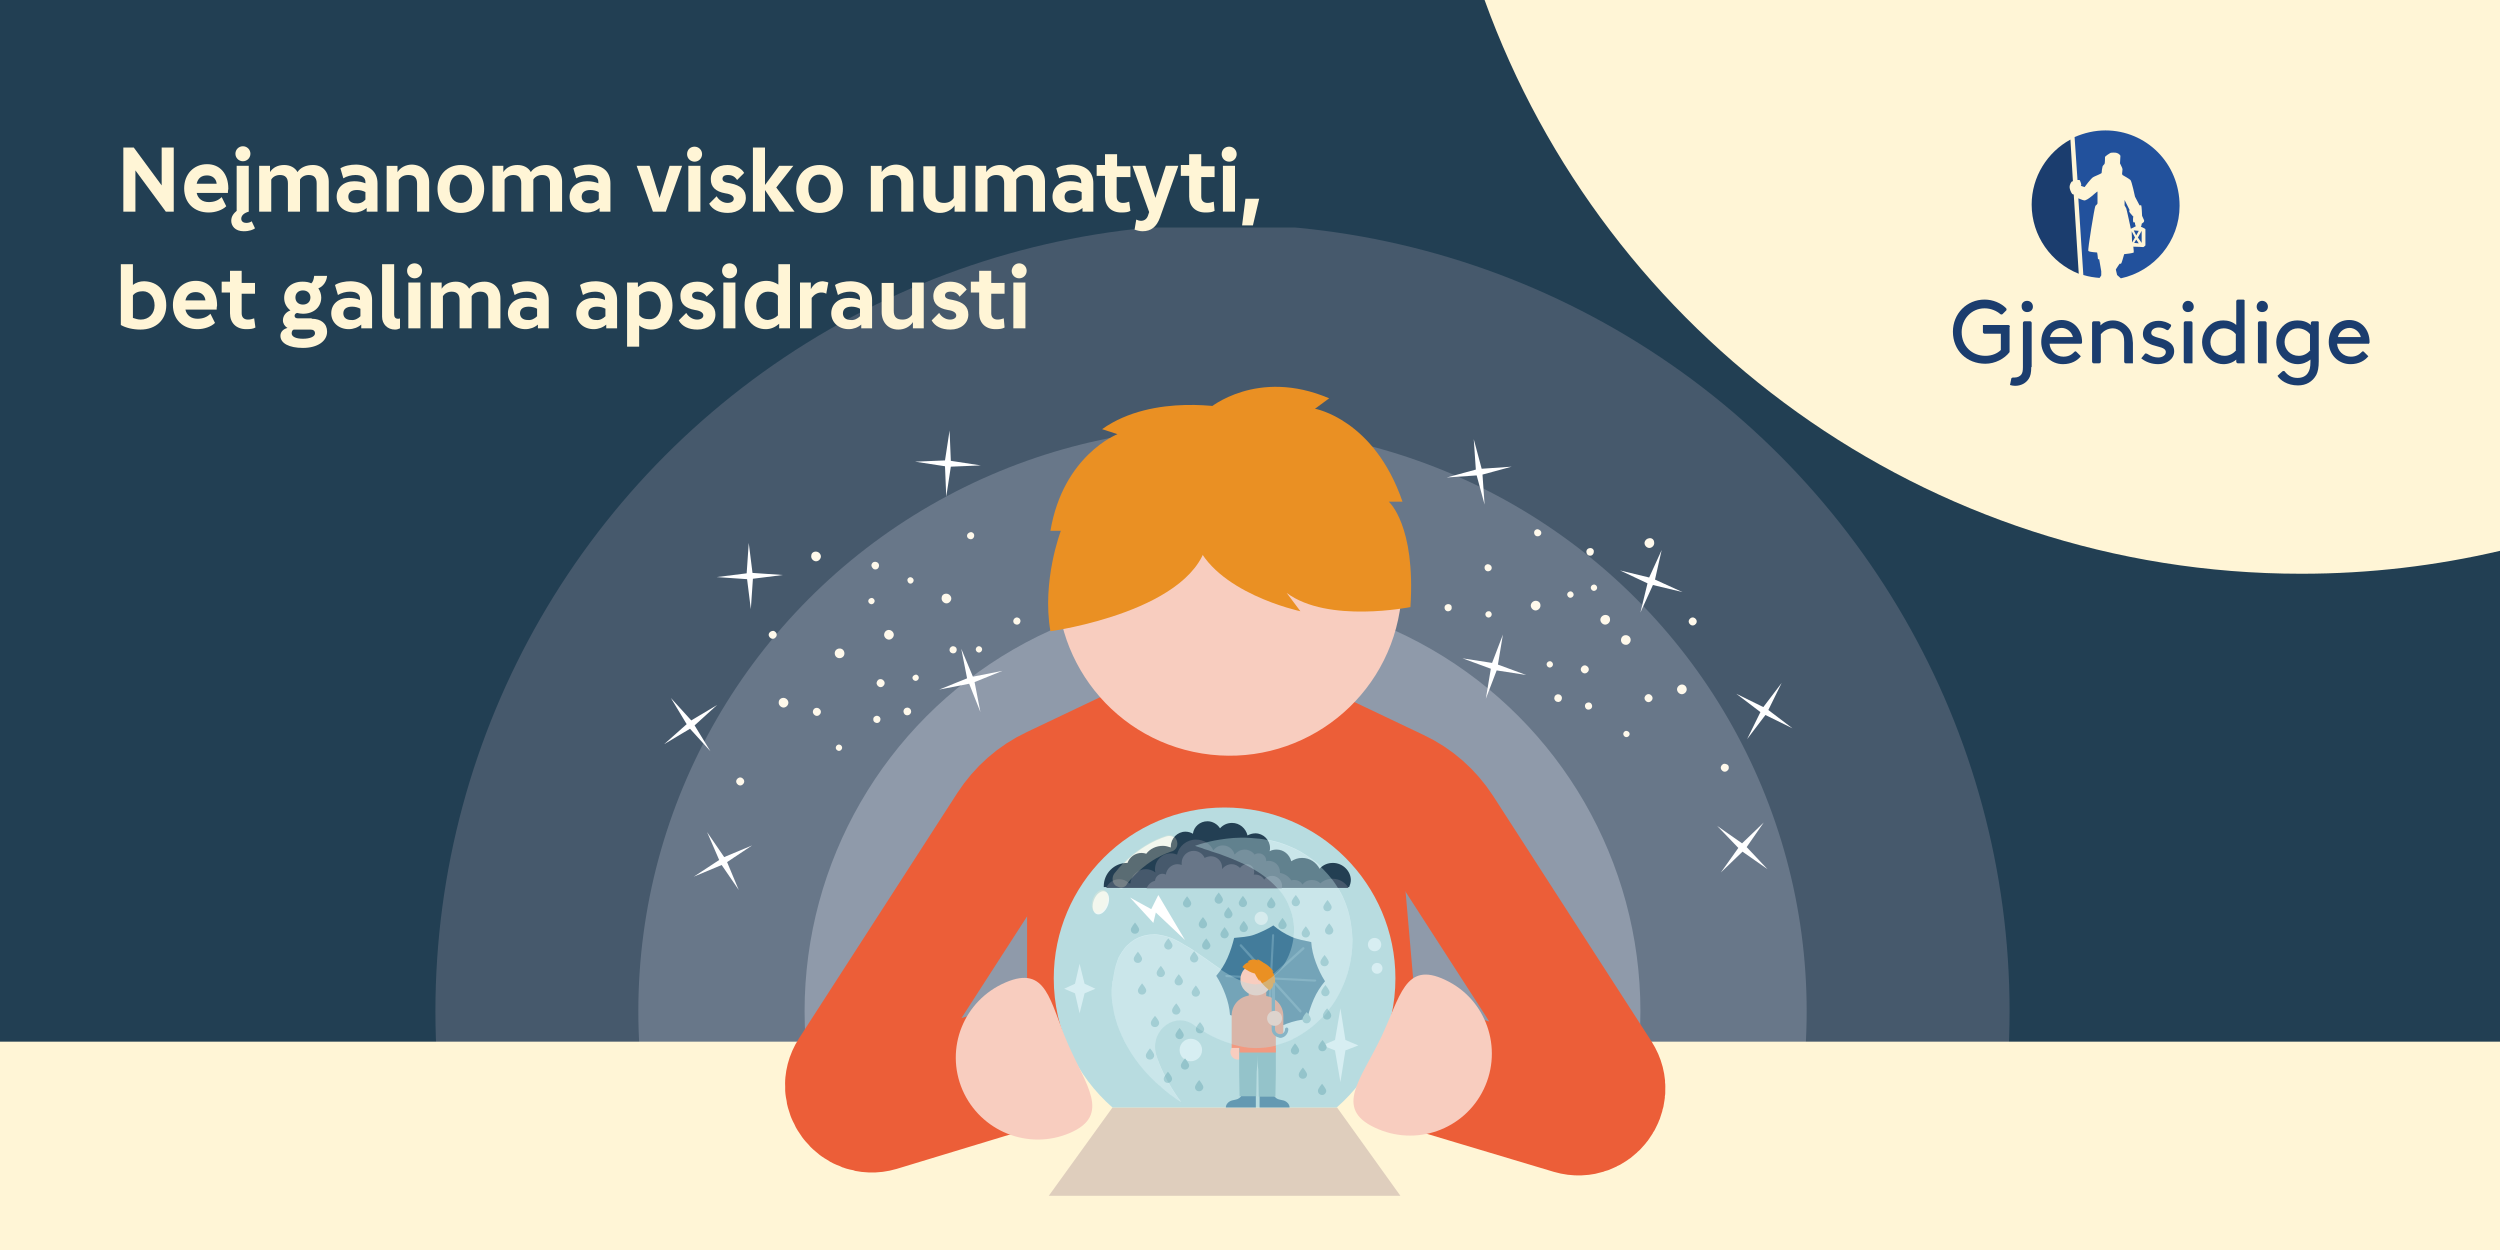 <?xml version="1.0" encoding="utf-8"?>
<!-- Generator: Adobe Illustrator 25.0.1, SVG Export Plug-In . SVG Version: 6.00 Build 0)  -->
<svg version="1.1" id="Layer_1" xmlns="http://www.w3.org/2000/svg" xmlns:xlink="http://www.w3.org/1999/xlink" x="0px" y="0px"
	 viewBox="0 0 600 300" style="enable-background:new 0 0 600 300;" xml:space="preserve">
<style type="text/css">
	.st0{fill:#223F53;}
	.st1{clip-path:url(#SVGID_2_);}
	.st2{fill:#46596C;}
	.st3{fill:#687789;}
	.st4{fill:#8F9AAA;}
	.st5{fill:#EC5E38;}
	.st6{fill:#FFF5D6;}
	.st7{fill:#DFCEBD;}
	.st8{fill:#B8DCE0;}
	.st9{fill:#D7EEF2;}
	.st10{fill:#EFF8F7;}
	.st11{fill:#233F53;}
	.st12{fill:#687688;}
	.st13{fill:#437C9B;}
	.st14{fill:#6498B1;}
	.st15{fill:#6499B2;}
	.st16{fill:#DC7F31;}
	.st17{fill:#F8CDBF;}
	.st18{fill:#94C3CA;}
	.st19{fill:#F29980;}
	.st20{fill:none;stroke:#F0CB85;stroke-width:2.485;stroke-linecap:round;stroke-linejoin:round;}
	.st21{fill:none;stroke:#94C3CA;stroke-width:2.106;stroke-linejoin:round;stroke-miterlimit:10;}
	.st22{fill:#EA9023;}
	.st23{fill:#FFFFFF;}
	.st24{fill:#94C4CB;}
	.st25{opacity:0.42;}
	.st26{opacity:0.25;fill:#FFF5D6;}
	.st27{fill:#FFF9EB;}
	.st28{fill:#1B3D6E;}
	.st29{fill:#22519C;}
	.st30{fill:none;stroke:#EC5E38;stroke-width:30.125;stroke-miterlimit:10;}
</style>
<g>
	<rect class="st0" width="600" height="300"/>
	<g>
		<defs>
			<rect id="SVGID_1_" x="97.8" y="54.6" width="390.5" height="232.4"/>
		</defs>
		<clipPath id="SVGID_2_">
			<use xlink:href="#SVGID_1_"  style="overflow:visible;"/>
		</clipPath>
		<g class="st1">
			<circle class="st2" cx="293.4" cy="242.7" r="188.9"/>
			<circle class="st3" cx="293.4" cy="242.7" r="140.2"/>
			<circle class="st4" cx="293.4" cy="242.7" r="100.3"/>
		</g>
	</g>
	<g>
		<path class="st5" d="M343.7,287h-97.2v-92.3c0-14.1,14.5-25.7,32.2-25.7h32.8c17.7,0,23.8,7.3,23.8,21.6L343.7,287z"/>
	</g>
	<rect y="250" class="st6" width="600" height="50"/>
	<g>
		<polygon class="st7" points="336.1,287 251.7,287 267,265.8 320.9,265.8 		"/>
		<path class="st8" d="M267,265.8h53.8c8.6-7.5,14.1-18.6,14.1-31c0-22.6-18.4-41-41-41c-22.6,0-41,18.4-41,41
			C252.9,247.2,258.4,258.3,267,265.8z"/>
		<g>
			<path class="st9" d="M286.8,246.2c2,1.4,4.4,2.8,7.2,3.8c1.4,0.5,3,0.9,4.6,1.2c1.7,0.3,3.4,0.3,5.2,0.1c1.8-0.2,3.5-0.7,5.1-1.3
				c0.4-0.2,0.8-0.3,1.2-0.5l0.3-0.2l0.4-0.2l0.4-0.2c0.2-0.1,0.7-0.4,1-0.6l0.3-0.2l0.2-0.1l0.1-0.1l0.5-0.3
				c1.3-0.9,2.4-1.8,3.5-2.9c1.1-1,2-2.2,2.9-3.4c3.4-4.9,4.9-10.5,4.9-15.8c-0.1-2.7-0.5-5.3-1.3-7.7c-0.8-2.4-2-4.7-3.4-6.6
				c-1.5-1.9-3.1-3.6-4.9-4.9c-1.7-1.3-3.5-2.4-5.3-3.1c-1.8-0.8-3.5-1.3-5.1-1.6c-1.6-0.4-3.2-0.5-4.6-0.6
				c-2.9-0.2-5.3,0.1-7.2,0.4c-2,0.3-3.4,0.7-4.5,1c-1,0.3-1.5,0.5-1.5,0.5s0.5,0.2,1.5,0.5c0.3,0.1,0.5,0.2,0.8,0.3
				c0.3,0.1,0.6,0.2,1,0.3c0.7,0.3,1.5,0.5,2.4,0.8c0.9,0.3,1.8,0.7,2.9,1.1c1,0.4,2.1,0.9,3.2,1.4c2.2,1.1,4.4,2.4,6.4,4.2
				c2,1.8,3.6,3.8,4.5,6.3c1,2.4,1.3,4.9,0.9,7.5c-0.4,2.6-1.4,5.2-3,7.1c-0.4,0.5-0.8,0.9-1.3,1.3c-0.5,0.4-0.9,0.8-1.4,1.1
				l-0.2,0.1l-0.1,0.1h0l-0.1,0.1c-0.1,0-0.1,0.1-0.1,0.1c0,0-0.2,0.1-0.3,0.2l-0.4,0.2l0,0h-0.1c-0.1,0.1-0.2,0.1-0.3,0.2
				c-0.4,0.2-0.7,0.3-1.1,0.3s-0.7,0.1-1.2,0c-0.5-0.1-1-0.2-1.6-0.3c-1.2-0.4-2.6-1-4.1-1.9c-1.5-0.8-3-1.9-4.7-3.1
				c-0.8-0.6-1.7-1.2-2.6-1.8c-0.9-0.6-1.8-1.3-2.9-1.9c-0.5-0.3-1.1-0.6-1.7-1c-0.6-0.3-1.3-0.7-2.1-1c-0.8-0.3-1.8-0.6-3.1-0.8
				c-0.6-0.1-1.3-0.1-2.1,0c-0.8,0.1-1.7,0.3-2.4,0.6c-0.8,0.3-1.6,0.8-2.2,1.3c-0.6,0.5-1.2,1-1.5,1.5c-0.4,0.5-0.7,1-1,1.5
				c-0.3,0.5-0.5,0.9-0.6,1.3c-0.6,1.6-0.8,2.9-1,4.1l-0.1,0.5c0,0.2,0,0.3-0.1,0.4c-0.1,0.3-0.1,0.6-0.1,0.9
				c-0.1,0.6-0.1,1.2-0.1,1.8c0,1.2,0.1,2.2,0.3,3.3c0.3,2.1,0.9,4.1,1.6,5.8c1.4,3.5,3.2,6.2,4.9,8.4c0.9,1.1,1.8,2.1,2.6,2.9
				c0.8,0.8,1.6,1.6,2.4,2.2c0.7,0.7,1.4,1.2,2,1.7c0.6,0.5,1.2,0.8,1.6,1.2c0.9,0.6,1.3,0.8,1.3,0.8s-4.2-5.4-6.1-11.6
				C276,246.9,282.4,242.6,286.8,246.2L286.8,246.2z"/>
			<circle class="st9" cx="329.9" cy="226.7" r="1.6"/>
			<circle class="st9" cx="330.5" cy="232.4" r="1.3"/>
			<circle class="st9" cx="285.8" cy="252" r="2.7"/>
			<polygon class="st9" points="258,236.1 259.1,231.3 260.3,236.1 262.9,237.3 260.3,238.4 259.1,243.2 258,238.4 255.4,237.3 			
				"/>
			<polygon class="st9" points="320.4,249.6 321.7,242 322.9,249.6 326,250.9 322.9,252.1 321.7,259.7 320.4,252.1 317.4,250.9 			
				"/>
		</g>
		<path class="st10" d="M269.1,213.2c-0.4,0-0.9-0.2-1.3-0.4c-0.9-0.7-1-2-0.4-2.9c5.7-7.4,12.4-9.1,12.7-9.2
			c1.1-0.3,2.2,0.4,2.4,1.5c0.3,1.1-0.4,2.2-1.5,2.4c-0.1,0.1-5.6,1.5-10.5,7.7C270.3,212.9,269.7,213.2,269.1,213.2z"/>
		
			<ellipse transform="matrix(0.351 -0.936 0.936 0.351 -31.296 388.029)" class="st10" cx="264.3" cy="216.6" rx="2.9" ry="1.8"/>
	</g>
	<g>
		<g>
			<path class="st11" d="M319.9,207.1c-1.3,0-2.4,0.5-3.2,1.4c-0.8-1.5-2.3-2.6-4.2-2.6c-1,0-1.8,0.3-2.6,0.8
				c-0.4-1.6-1.8-2.8-3.5-2.8c-0.6,0-1.2,0.1-1.7,0.4c0.1-0.3,0.1-0.5,0.1-0.8c0-1.9-1.6-3.5-3.5-3.5c-0.7,0-1.3,0.2-1.9,0.5
				c-0.4-1.7-1.9-3-3.7-3c-1.2,0-2.2,0.5-2.9,1.3c-0.6-1-1.8-1.7-3-1.7c-1.8,0-3.3,1.3-3.5,3c-0.5-0.3-1.1-0.5-1.8-0.5
				c-1.9,0-3.5,1.6-3.5,3.5c0,0.1,0,0.2,0,0.3c-0.6-0.2-1.2-0.4-1.9-0.4c-1.6,0-3.1,0.7-4,1.9c-0.3-0.1-0.7-0.2-1.1-0.2
				c-1.6,0-2.9,1-3.4,2.4c0,0,0,0-0.1,0c-3.1,0-5.6,2.5-5.6,5.6c0,0.1,0,0.1,0,0.2h58.9c0.2-0.5,0.4-1.1,0.4-1.7
				C324.2,209.1,322.3,207.1,319.9,207.1z"/>
			<path class="st2" d="M323.7,213.2c-0.8-1.4-2.2-2.3-3.9-2.3c-1.1,0-2.2,0.4-2.9,1.1c-0.5-0.5-1.2-0.8-2-0.8c-1,0-1.8,0.4-2.3,1.1
				c-0.4-0.7-1.1-1.1-2-1.1c-0.2,0-0.5,0-0.7,0.1c-0.6-1-1.6-1.6-2.7-1.8c0,0,0-0.1,0-0.2c0-1.5-1.2-2.7-2.7-2.7
				c-0.2,0-0.4,0-0.6,0.1c0,0,0,0,0-0.1c0-1-0.8-1.8-1.8-1.8c-0.4,0-0.7,0.1-1,0.3c-0.5-0.7-1.4-1.2-2.4-1.2c-1,0-1.8,0.5-2.4,1.2
				c-0.3-1.2-1.4-2.2-2.8-2.2c-1,0-1.8,0.5-2.3,1.2c-0.7-1.6-2.3-2.6-4.2-2.6c-2.2,0-4.1,1.6-4.5,3.6c-0.5-0.2-1-0.3-1.5-0.3
				c-2.1,0-3.8,1.7-3.8,3.8c0,0.3,0,0.5,0.1,0.8c-0.6-0.5-1.5-0.8-2.3-0.8c-1.9,0-3.6,1.5-3.7,3.4H271c-0.6-0.6-1.5-1-2.4-1
				c-1.4,0-2.6,0.9-3.1,2.1h44.9l0,0H323.7L323.7,213.2z"/>
			<path class="st12" d="M307.6,213.2c0.1-0.2,0.1-0.4,0.1-0.6c0-1.3-1.1-2.4-2.4-2.4c-0.8,0-1.5,0.4-1.9,0.9
				c-0.4-0.7-1.2-1.2-2.1-1.2c-0.1,0-0.2,0-0.4,0c0.1-0.2,0.1-0.5,0.1-0.7c0-1-0.8-1.8-1.8-1.8c-0.7,0-1.2,0.4-1.6,0.9
				c-0.5-0.5-1.2-0.9-2-0.9c-0.9,0-1.8,0.5-2.3,1.2c0-0.1,0-0.3,0-0.4c0-1.5-1.2-2.7-2.7-2.7c-0.5,0-1.1,0.2-1.5,0.4
				c-0.4-1-1.5-1.7-2.6-1.7c-1.6,0-2.9,1.3-2.9,2.9c0,0.2,0,0.4,0,0.5c-0.3-0.1-0.6-0.2-1-0.2c-1.4,0-2.6,1.1-2.8,2.5
				c-0.2-0.1-0.5-0.2-0.8-0.2c-0.9,0-1.7,0.7-1.8,1.7c-0.9,0.2-1.7,0.9-2,1.8L307.6,213.2L307.6,213.2z"/>
		</g>
		<g>
			<g>
				<g>
					<path class="st13" d="M309.9,224.8c-1.6-0.7-3-1.6-4.3-2.7c-1.4,0.9-2.9,1.6-4.5,2.2c-1.6,0.6-3.3,0.6-4.9,0.8
						c-0.4,1.6-0.9,3.2-1.6,4.8c-0.7,1.6-1.6,3-2.7,4.3c0.9,1.4,1.6,2.9,2.2,4.5c0.6,1.6,1,3.3,1.1,4.9c1.6,0.4,3.2,0.9,4.8,1.6
						c1.6,0.7,3,1.6,4.3,2.7c1.4-0.9,2.9-1.6,4.5-2.2c1.6-0.6,3.3-1,4.9-1.1c0.4-1.6,0.9-3.2,1.6-4.8s1.6-3,2.7-4.3
						c-0.9-1.4-1.6-2.9-2.2-4.5c-0.6-1.6-1-3.3-1.1-4.9C313,225.7,311.4,225.5,309.9,224.8z"/>
					<g>
						<path class="st14" d="M312.1,243c-0.1,0-0.1,0-0.2-0.1l-14.3-15.8c-0.1-0.1-0.1-0.3,0-0.4c0.1-0.1,0.3-0.1,0.4,0l14.3,15.8
							c0.1,0.1,0.1,0.3,0,0.4C312.2,243,312.2,243,312.1,243z"/>
						<path class="st14" d="M304.4,245.7L304.4,245.7c-0.1,0-0.3-0.1-0.2-0.3l1.1-21c0-0.1,0.1-0.2,0.3-0.2c0.1,0,0.2,0.1,0.2,0.3
							l-1.1,21C304.7,245.6,304.5,245.7,304.4,245.7z"/>
						<path class="st14" d="M297,242.2c-0.1,0-0.1,0-0.2-0.1c-0.1-0.1-0.1-0.3,0-0.4l15.8-14.3c0.1-0.1,0.3-0.1,0.4,0
							c0.1,0.1,0.1,0.3,0,0.4l-15.8,14.3C297.2,242.2,297.1,242.2,297,242.2z"/>
						<path class="st14" d="M315.6,235.6L315.6,235.6l-21.3-1.1c-0.1,0-0.2-0.1-0.2-0.3s0.1-0.2,0.3-0.2l21.3,1.1
							c0.1,0,0.2,0.1,0.2,0.3C315.8,235.5,315.7,235.6,315.6,235.6z"/>
					</g>
				</g>
				<path class="st15" d="M296.6,263.9l-0.9,0.2c-0.8,0.2-1.5,0.9-1.5,1.7l0,0l7.2,0l0-3l-3.3-0.1l-0.1,0.2
					C297.7,263.4,297.2,263.8,296.6,263.9z"/>
				<g>
					<path class="st16" d="M305.3,238L305.3,238C305.3,238,305.3,238,305.3,238z"/>
					<path class="st16" d="M298.2,238C298.2,238,298.2,238,298.2,238C298.2,238,298.2,238,298.2,238z"/>
				</g>
				<circle class="st17" cx="297.1" cy="252.5" r="1.8"/>
				<g>
					<path class="st18" d="M302,251.6l-0.2,2.9l-0.1,1.4c0,0.5-0.1,1-0.1,1.4l-0.1,5.8h-4l-0.1-5.8c0-0.5,0-1,0-1.5l0-1.5l0-2.9
						L302,251.6z"/>
				</g>
				<path class="st15" d="M307.1,263.9l0.9,0.2c0.8,0.2,1.5,0.9,1.5,1.7l0,0l-7.2,0l0-3l3.3-0.1l0.1,0.2
					C306,263.4,306.5,263.8,307.1,263.9z"/>
				<g>
					<path class="st18" d="M306.2,251.5l0,2.9l0,1.5c0,0.5,0,1,0,1.5l-0.1,5.8h-4l-0.1-5.8c0-0.5,0-1-0.1-1.4l-0.1-1.4l-0.2-2.9
						L306.2,251.5z"/>
				</g>
				<path class="st19" d="M297.5,252.6h8.7V243c0-1.6-1.3-3-2.9-3h-2.9c-1.6,0-2.9,1.3-2.9,3L297.5,252.6L297.5,252.6z"/>
				<path class="st20" d="M307.6,245.3"/>
				<path class="st21" d="M297.3,251.6"/>
				<path class="st19" d="M306.8,248.8c-0.6,0-1.1-0.5-1.1-1.1v-4c0-1.4-1.1-2.5-2.5-2.5h-2.2c-0.6,0-1.1-0.5-1.1-1.1
					c0-0.6,0.5-1.1,1.1-1.1h2.2c2.6,0,4.8,2.1,4.8,4.8v4C307.9,248.3,307.4,248.8,306.8,248.8z"/>
				<path class="st19" d="M297.8,251.5h-2.2v-7.8c0-2.6,2.1-4.8,4.8-4.8h2.2v2.2h-2.2c-1.4,0-2.5,1.1-2.5,2.5L297.8,251.5
					L297.8,251.5z"/>
				<polygon class="st19" points="303.9,239.3 301.8,241.6 299.7,239.3 299.7,237.2 303.9,237.2 				"/>
				<path class="st14" d="M306.6,248.9c-0.8-0.3-1.4-1-1.4-1.9l0-11.6c0-0.2,0.2-0.4,0.4-0.4c0.2,0,0.4,0.2,0.4,0.4l0,11.6
					c0,0.7,0.6,1.2,1.2,1.2c0.7,0,1.2-0.5,1.2-1.2c0-0.2,0.2-0.4,0.4-0.4s0.4,0.2,0.4,0.4c0,1.1-0.9,2.1-2,2.1
					C307,249,306.8,249,306.6,248.9z"/>
				<g>
					<g>
						<circle class="st17" cx="301.5" cy="235.1" r="3.8"/>
						<g>
							<path class="st17" d="M304,237L304,237L304,237L304,237L304,237L304,237L304,237L304,237L304,237L304,237L304,237L304,237
								L304,237L304,237L304,237L304,237L304,237L304,237L304,237L304,237z M304,237L304,237L304,237L304,237L304,237L304,237
								L304,237L304,237L304,237L304,237L304,237z M304,237L304,237L304,237L304,237L304,237L304,237L304,237z M304,237L304,237
								L304,237L304,237L304,237z M304,237L304,237L304,237L304,237L304,237z"/>
						</g>
					</g>
				</g>
				<circle class="st17" cx="305.9" cy="244.4" r="1.8"/>
			</g>
			<path class="st22" d="M304.2,232.1c0,0-1.1-1.5-2.5-1.9l0.2,0.3c0,0-1.2-0.6-2.4,0.2l0.2,0.2c0,0-1,0.3-1.5,1.2
				c0,0,2.8,2.2,3.9,1.4C303.2,232.7,304.2,232.1,304.2,232.1z"/>
			<path class="st22" d="M303,231c0,0,1.5,0.4,2.7,2.3l-0.4-0.2c0,0,1.1,1.4,0.6,3l-0.3-0.3c0,0,0.3,0.9-0.9,1.9c0,0-2-1.5-2.4-2.7
				l0,0.5c0,0-1.6-2-1.3-3.1C301.3,231.4,303,231,303,231z"/>
		</g>
		<polygon class="st23" points="271.2,215.4 276.8,221.5 277.4,219 284.4,225.6 278,214.8 276.3,218.2 		"/>
		<path class="st24" d="M285.9,216.8c0,0.5-0.4,1-1,1c-0.5,0-1-0.4-1-1c0-0.5,1-1.7,1-1.7S285.9,216.3,285.9,216.8z"/>
		<path class="st24" d="M289.7,221.8c0,0.5-0.4,1-1,1s-1-0.4-1-1s1-1.7,1-1.7S289.7,221.2,289.7,221.8z"/>
		<path class="st24" d="M293.5,215.9c0,0.5-0.4,1-1,1c-0.5,0-1-0.4-1-1s1-1.7,1-1.7S293.5,215.4,293.5,215.9z"/>
		<path class="st24" d="M295.8,219.4c0,0.5-0.4,1-1,1s-1-0.4-1-1s1-1.7,1-1.7S295.8,218.8,295.8,219.4z"/>
		<path class="st24" d="M299.3,216.7c0,0.5-0.4,1-1,1c-0.5,0-1-0.4-1-1c0-0.5,1-1.7,1-1.7S299.3,216.2,299.3,216.7z"/>
		<path class="st24" d="M299.5,222.7c0,0.5-0.4,1-1,1s-1-0.4-1-1s1-1.7,1-1.7S299.5,222.1,299.5,222.7z"/>
		<path class="st24" d="M294.9,224.2c0,0.5-0.4,1-1,1s-1-0.4-1-1c0-0.5,1-1.7,1-1.7S294.9,223.7,294.9,224.2z"/>
		<path class="st24" d="M306.1,217c0,0.5-0.4,1-1,1s-1-0.4-1-1c0-0.5,1-1.7,1-1.7S306.1,216.4,306.1,217z"/>
		<path class="st24" d="M308.8,222c0,0.5-0.4,1-1,1s-1-0.4-1-1c0-0.5,1-1.7,1-1.7S308.8,221.5,308.8,222z"/>
		<path class="st24" d="M312,216.5c0,0.5-0.4,1-1,1s-1-0.4-1-1s1-1.7,1-1.7S312,216,312,216.5z"/>
		<path class="st24" d="M319.6,217.7c0,0.5-0.4,1-1,1s-1-0.4-1-1c0-0.5,1-1.7,1-1.7S319.6,217.2,319.6,217.7z"/>
		<path class="st24" d="M320,223.3c0,0.5-0.4,1-1,1s-1-0.4-1-1s1-1.7,1-1.7S320,222.7,320,223.3z"/>
		<path class="st24" d="M314.4,224c0,0.5-0.4,1-1,1s-1-0.4-1-1s1-1.7,1-1.7S314.4,223.5,314.4,224z"/>
		<path class="st24" d="M318.9,230.9c0,0.5-0.4,1-1,1s-1-0.4-1-1s1-1.7,1-1.7S318.9,230.4,318.9,230.9z"/>
		<path class="st24" d="M318.3,261.8c0,0.5-0.4,1-1,1c-0.5,0-1-0.4-1-1s1-1.7,1-1.7S318.3,261.3,318.3,261.8z"/>
		<path class="st24" d="M313.7,257.9c0,0.5-0.4,1-1,1s-1-0.4-1-1s1-1.7,1-1.7S313.7,257.4,313.7,257.9z"/>
		<path class="st24" d="M311.8,252.1c0,0.5-0.4,1-1,1s-1-0.4-1-1c0-0.5,1-1.7,1-1.7S311.8,251.5,311.8,252.1z"/>
		<path class="st24" d="M319.1,238.1c0,0.5-0.4,1-1,1s-1-0.4-1-1c0-0.5,1-1.7,1-1.7S319.1,237.6,319.1,238.1z"/>
		<path class="st24" d="M319.5,243.7c0,0.5-0.4,1-1,1s-1-0.4-1-1s1-1.7,1-1.7S319.5,243.1,319.5,243.7z"/>
		<path class="st24" d="M314.6,244.6c0,0.5-0.4,1-1,1s-1-0.4-1-1s1-1.7,1-1.7S314.6,244,314.6,244.6z"/>
		<path class="st24" d="M318.4,251.3c0,0.5-0.4,1-1,1s-1-0.4-1-1s1-1.7,1-1.7S318.4,250.8,318.4,251.3z"/>
		<path class="st24" d="M273.4,223.1c0,0.5-0.4,1-1,1s-1-0.4-1-1c0-0.5,1-1.7,1-1.7S273.4,222.6,273.4,223.1z"/>
		<path class="st24" d="M290.5,226.9c0,0.5-0.4,1-1,1s-1-0.4-1-1s1-1.7,1-1.7S290.5,226.4,290.5,226.9z"/>
		<path class="st24" d="M274.1,230.1c0,0.5-0.4,1-1,1s-1-0.4-1-1c0-0.5,1-1.7,1-1.7S274.1,229.6,274.1,230.1z"/>
		<path class="st24" d="M279.6,233.5c0,0.5-0.4,1-1,1s-1-0.4-1-1s1-1.7,1-1.7S279.6,233,279.6,233.5z"/>
		<path class="st24" d="M281.4,226.9c0,0.5-0.4,1-1,1c-0.5,0-1-0.4-1-1s1-1.7,1-1.7S281.4,226.4,281.4,226.9z"/>
		<path class="st24" d="M283.9,235.5c0,0.5-0.4,1-1,1s-1-0.4-1-1c0-0.5,1-1.7,1-1.7S283.9,234.9,283.9,235.5z"/>
		<path class="st24" d="M287.6,230c0,0.5-0.4,1-1,1c-0.5,0-1-0.4-1-1s1-1.7,1-1.7S287.6,229.5,287.6,230z"/>
		<path class="st24" d="M288,238.2c0,0.5-0.4,1-1,1s-1-0.4-1-1c0-0.5,1-1.7,1-1.7S288,237.7,288,238.2z"/>
		<path class="st24" d="M283.3,242.5c0,0.5-0.4,1-1,1s-1-0.4-1-1s1-1.7,1-1.7S283.3,242,283.3,242.5z"/>
		<path class="st24" d="M275.1,237.7c0,0.5-0.4,1-1,1s-1-0.4-1-1c0-0.5,1-1.7,1-1.7S275.1,237.2,275.1,237.7z"/>
		<path class="st24" d="M278.2,245.5c0,0.5-0.4,1-1,1s-1-0.4-1-1s1-1.7,1-1.7S278.2,244.9,278.2,245.5z"/>
		<path class="st24" d="M289,247c0,0.5-0.4,1-1,1s-1-0.4-1-1s1-1.7,1-1.7S289,246.4,289,247z"/>
		<path class="st24" d="M288.8,260.9c0,0.5-0.4,1-1,1s-1-0.4-1-1c0-0.5,1-1.7,1-1.7S288.8,260.4,288.8,260.9z"/>
		<path class="st24" d="M284.1,248.4c0,0.5-0.4,1-1,1c-0.5,0-1-0.4-1-1c0-0.5,1-1.7,1-1.7S284.1,247.9,284.1,248.4z"/>
		<path class="st24" d="M285.4,255.7c0,0.5-0.4,1-1,1s-1-0.4-1-1c0-0.5,1-1.7,1-1.7S285.4,255.2,285.4,255.7z"/>
		<path class="st24" d="M277,253.3c0,0.5-0.4,1-1,1s-1-0.4-1-1c0-0.5,1-1.7,1-1.7S277,252.7,277,253.3z"/>
		<path class="st24" d="M281.3,258.9c0,0.5-0.4,1-1,1s-1-0.4-1-1c0-0.5,1-1.7,1-1.7S281.3,258.3,281.3,258.9z"/>
	</g>
	<g class="st25">
		<path class="st8" d="M286.8,246.3c2,1.4,4.4,2.8,7.2,3.8c1.4,0.5,3,0.9,4.6,1.2c1.7,0.3,3.4,0.3,5.2,0.1c1.8-0.2,3.5-0.7,5.1-1.3
			c0.4-0.2,0.8-0.3,1.2-0.5l0.3-0.2l0.4-0.2l0.4-0.2c0.2-0.1,0.7-0.4,1-0.6l0.3-0.2l0.2-0.1l0.1-0.1l0.5-0.3
			c1.3-0.9,2.4-1.8,3.5-2.9c1.1-1,2-2.2,2.9-3.4c3.4-4.9,4.9-10.5,4.9-15.8c-0.1-2.7-0.5-5.3-1.3-7.7c-0.8-2.4-2-4.7-3.4-6.6
			c-1.5-1.9-3.1-3.6-4.9-4.9c-1.7-1.3-3.5-2.4-5.3-3.1c-1.8-0.8-3.5-1.3-5.1-1.6c-1.6-0.4-3.2-0.5-4.6-0.6c-2.9-0.2-5.3,0.1-7.2,0.4
			c-2,0.3-3.4,0.7-4.5,1c-1,0.3-1.5,0.5-1.5,0.5s0.5,0.2,1.5,0.5c0.3,0.1,0.5,0.2,0.8,0.3c0.3,0.1,0.6,0.2,1,0.3
			c0.7,0.3,1.5,0.5,2.4,0.8c0.9,0.3,1.8,0.7,2.9,1.1c1,0.4,2.1,0.9,3.2,1.4c2.2,1.1,4.4,2.4,6.4,4.2c2,1.8,3.6,3.8,4.5,6.3
			c1,2.4,1.3,4.9,0.9,7.5c-0.4,2.6-1.4,5.2-3,7.1c-0.4,0.5-0.8,0.9-1.3,1.3c-0.5,0.4-0.9,0.8-1.4,1.1l-0.2,0.1l-0.1,0.1h0l-0.1,0.1
			c-0.1,0-0.1,0.1-0.1,0.1c0,0-0.2,0.1-0.3,0.2l-0.4,0.2l0,0h-0.1c-0.1,0.1-0.2,0.1-0.3,0.2c-0.4,0.2-0.7,0.3-1.1,0.3
			s-0.7,0.1-1.2,0c-0.5-0.1-1-0.2-1.6-0.3c-1.2-0.4-2.6-1-4.1-1.9c-1.5-0.8-3-1.9-4.7-3.1c-0.8-0.6-1.7-1.2-2.6-1.8
			s-1.8-1.3-2.9-1.9c-0.5-0.3-1.1-0.6-1.7-1c-0.6-0.3-1.3-0.7-2.1-1c-0.8-0.3-1.8-0.6-3.1-0.8c-0.6-0.1-1.3-0.1-2.1,0
			c-0.8,0.1-1.7,0.3-2.4,0.6c-0.8,0.3-1.6,0.8-2.2,1.3c-0.6,0.5-1.2,1-1.5,1.5c-0.4,0.5-0.7,1-1,1.5c-0.3,0.5-0.5,0.9-0.6,1.3
			c-0.6,1.6-0.8,2.9-1,4.1l-0.1,0.5c0,0.2,0,0.3-0.1,0.4c-0.1,0.3-0.1,0.6-0.1,0.9c-0.1,0.6-0.1,1.2-0.1,1.8c0,1.2,0.1,2.2,0.3,3.3
			c0.3,2.1,0.9,4.1,1.6,5.8c1.4,3.5,3.2,6.2,4.9,8.4c0.9,1.1,1.8,2.1,2.6,2.9c0.8,0.8,1.6,1.6,2.4,2.2c0.7,0.7,1.4,1.2,2,1.7
			c0.6,0.5,1.2,0.8,1.6,1.2c0.9,0.6,1.3,0.8,1.3,0.8s-4.2-5.4-6.1-11.6C276,247,282.4,242.7,286.8,246.3L286.8,246.3z"/>
		<circle class="st23" cx="302.7" cy="220.4" r="1.6"/>
	</g>
	<path class="st26" d="M269.1,213c-0.4,0-0.9-0.2-1.3-0.4c-0.9-0.7-1-2-0.4-2.9c5.7-7.4,12.4-9.1,12.7-9.2c1.1-0.3,2.2,0.4,2.4,1.5
		c0.3,1.1-0.4,2.2-1.5,2.4c-0.1,0.1-5.6,1.5-10.5,7.7C270.3,212.7,269.7,213,269.1,213z"/>
	
		<ellipse transform="matrix(0.351 -0.936 0.936 0.351 -31.08 387.65)" class="st26" cx="264.1" cy="216.2" rx="2.9" ry="1.8"/>
	<path class="st27" d="M177.8,186.6c0.5,0.1,0.9,0.6,0.8,1.1c-0.1,0.5-0.6,0.9-1.1,0.8c-0.5-0.1-0.9-0.6-0.8-1.1
		C176.8,186.9,177.3,186.5,177.8,186.6"/>
	<path class="st27" d="M188.2,167.5c0.6,0.1,1.1,0.7,1,1.3c-0.1,0.6-0.7,1.1-1.3,1c-0.6-0.1-1.1-0.7-1-1.3
		C186.9,167.9,187.5,167.4,188.2,167.5"/>
	<path class="st27" d="M201.5,178.7c0.4,0.1,0.7,0.5,0.6,0.9c-0.1,0.4-0.5,0.7-0.9,0.6c-0.4-0.1-0.7-0.5-0.6-0.9
		C200.7,178.9,201.1,178.6,201.5,178.7"/>
	<path class="st27" d="M210.6,171.8c0.5,0.1,0.8,0.5,0.7,1c-0.1,0.5-0.5,0.8-1,0.7c-0.5-0.1-0.8-0.5-0.7-1
		C209.6,172.1,210.1,171.7,210.6,171.8"/>
	<path class="st27" d="M185.6,151.4c0.5,0.1,0.9,0.6,0.8,1.1c-0.1,0.5-0.6,0.9-1.1,0.8c-0.5-0.1-0.9-0.6-0.8-1.1
		C184.6,151.7,185.1,151.4,185.6,151.4"/>
	<path class="st27" d="M196,132.4c0.6,0.1,1.1,0.7,1,1.3c-0.1,0.6-0.7,1.1-1.3,1c-0.6-0.1-1.1-0.7-1-1.3
		C194.7,132.7,195.3,132.3,196,132.4"/>
	<path class="st27" d="M209.3,143.5c0.4,0.1,0.7,0.5,0.6,0.9c-0.1,0.4-0.5,0.7-0.9,0.6c-0.4-0.1-0.7-0.5-0.6-0.9
		C208.5,143.7,208.9,143.5,209.3,143.5"/>
	<path class="st27" d="M233.1,127.7c0.5,0.1,0.8,0.5,0.7,1c-0.1,0.5-0.5,0.8-1,0.7c-0.5-0.1-0.8-0.5-0.7-1
		C232.2,128,232.7,127.7,233.1,127.7"/>
	<path class="st27" d="M211.5,163c0.5,0.1,0.9,0.6,0.8,1.1c-0.1,0.5-0.6,0.9-1.1,0.8c-0.5-0.1-0.9-0.6-0.8-1.1
		C210.5,163.3,210.9,162.9,211.5,163"/>
	<path class="st27" d="M227.3,142.5c0.6,0.1,1.1,0.7,1,1.3c-0.1,0.6-0.7,1.1-1.3,1c-0.6-0.1-1.1-0.7-1-1.3
		C226,142.8,226.6,142.4,227.3,142.5"/>
	<path class="st27" d="M235.1,155.1c0.4,0.1,0.7,0.5,0.6,0.9c-0.1,0.4-0.5,0.7-0.9,0.6c-0.4-0.1-0.7-0.5-0.6-0.9
		C234.3,155.3,234.7,155,235.1,155.1"/>
	<path class="st27" d="M244.2,148.2c0.5,0.1,0.8,0.5,0.7,1c-0.1,0.5-0.5,0.8-1,0.7c-0.5-0.1-0.8-0.5-0.7-1
		C243.3,148.5,243.7,148.1,244.2,148.2"/>
	<path class="st27" d="M196.2,169.9c0.5,0.1,0.9,0.6,0.8,1.1c-0.1,0.5-0.6,0.9-1.1,0.8c-0.5-0.1-0.9-0.6-0.8-1.1
		C195.2,170.1,195.7,169.8,196.2,169.9"/>
	<path class="st27" d="M213.5,151.2c0.6,0.1,1.1,0.7,1,1.3c-0.1,0.6-0.7,1.1-1.3,1c-0.6-0.1-1.1-0.7-1-1.3
		C212.3,151.5,212.9,151.1,213.5,151.2"/>
	<path class="st27" d="M219.9,161.9c0.4,0.1,0.7,0.5,0.6,0.9c-0.1,0.4-0.5,0.7-0.9,0.6c-0.4-0.1-0.7-0.5-0.6-0.9
		C219.1,162.2,219.5,161.9,219.9,161.9"/>
	<path class="st27" d="M228.9,155.1c0.5,0.1,0.8,0.5,0.7,1c-0.1,0.5-0.5,0.8-1,0.7c-0.5-0.1-0.8-0.5-0.7-1
		C228,155.3,228.5,155,228.9,155.1"/>
	<path class="st27" d="M216.9,170.4c0.2-0.5,0.8-0.7,1.2-0.5c0.5,0.2,0.7,0.8,0.5,1.2c-0.2,0.5-0.8,0.7-1.2,0.5
		C217,171.5,216.7,170.9,216.9,170.4"/>
	<path class="st27" d="M200.4,156.4c0.2-0.6,0.9-0.9,1.5-0.7c0.6,0.2,0.9,0.9,0.7,1.5c-0.2,0.6-0.9,0.9-1.5,0.7
		C200.5,157.7,200.2,157,200.4,156.4"/>
	<path class="st27" d="M217.8,139c0.2-0.4,0.6-0.6,1-0.4c0.4,0.2,0.6,0.6,0.4,1c-0.2,0.4-0.6,0.6-1,0.4
		C217.9,139.8,217.7,139.4,217.8,139"/>
	<path class="st27" d="M209.2,135.4c0.2-0.5,0.7-0.7,1.2-0.5c0.5,0.2,0.7,0.7,0.5,1.2c-0.2,0.5-0.7,0.7-1.2,0.5
		C209.3,136.3,209,135.8,209.2,135.4"/>
	<polygon class="st23" points="225.4,165.5 232.1,162.8 230.7,155.7 233.5,162.4 240.6,161 233.9,163.7 235.3,170.9 232.6,164.1 	
		"/>
	<polygon class="st23" points="172,138.5 179.2,137.6 179.7,130.3 180.6,137.5 187.9,138 180.7,138.9 180.2,146.2 179.3,139 	"/>
	<polygon class="st23" points="159.4,178.6 164.8,173.8 161,167.5 165.9,172.9 172.1,169.2 166.7,174.1 170.5,180.3 165.6,174.9 	
		"/>
	<polygon class="st23" points="166.5,210.4 172.6,206.4 169.7,199.7 173.8,205.7 180.5,202.9 174.5,206.9 177.3,213.6 173.2,207.6 	
		"/>
	<polygon class="st23" points="219.6,110.8 226.8,110.5 227.9,103.3 228.2,110.6 235.4,111.7 228.2,112 227.1,119.2 226.8,111.9 	
		"/>
	<path class="st27" d="M413.8,183.3c-0.5,0.1-0.9,0.6-0.8,1.1c0.1,0.5,0.6,0.9,1.1,0.8c0.5-0.1,0.9-0.6,0.8-1.1
		C414.9,183.6,414.4,183.3,413.8,183.3"/>
	<path class="st27" d="M403.5,164.3c-0.6,0.1-1.1,0.7-1,1.3c0.1,0.6,0.7,1.1,1.3,1c0.6-0.1,1.1-0.7,1-1.3
		C404.7,164.6,404.1,164.2,403.5,164.3"/>
	<path class="st27" d="M390.2,175.4c-0.4,0.1-0.7,0.5-0.6,0.9c0.1,0.4,0.5,0.7,0.9,0.6c0.4-0.1,0.7-0.5,0.6-0.9
		C391,175.6,390.6,175.4,390.2,175.4"/>
	<path class="st27" d="M381.1,168.6c-0.5,0.1-0.8,0.5-0.7,1c0.1,0.5,0.5,0.8,1,0.7c0.5-0.1,0.8-0.5,0.7-1
		C382,168.8,381.6,168.5,381.1,168.6"/>
	<path class="st27" d="M406.1,148.2c-0.5,0.1-0.9,0.6-0.8,1.1c0.1,0.5,0.6,0.9,1.1,0.8c0.5-0.1,0.9-0.6,0.8-1.1
		C407.1,148.5,406.6,148.1,406.1,148.2"/>
	<path class="st27" d="M395.7,129.2c-0.6,0.1-1.1,0.7-1,1.3c0.1,0.6,0.7,1.1,1.3,1c0.6-0.1,1.1-0.7,1-1.3
		C397,129.5,396.4,129,395.7,129.2"/>
	<path class="st27" d="M382.4,140.3c-0.4,0.1-0.7,0.5-0.6,0.9c0.1,0.4,0.5,0.7,0.9,0.6c0.4-0.1,0.7-0.5,0.6-0.9
		C383.2,140.5,382.8,140.2,382.4,140.3"/>
	<path class="st27" d="M368.9,127c-0.5,0.1-0.8,0.5-0.7,1c0.1,0.5,0.5,0.8,1,0.7c0.5-0.1,0.8-0.5,0.7-1
		C369.8,127.3,369.3,127,368.9,127"/>
	<path class="st27" d="M380.2,159.7c-0.5,0.1-0.9,0.6-0.8,1.1c0.1,0.5,0.6,0.9,1.1,0.8c0.5-0.1,0.9-0.6,0.8-1.1
		C381.2,160,380.7,159.6,380.2,159.7"/>
	<path class="st27" d="M368.4,144.2c-0.6,0.1-1.1,0.7-1,1.3c0.1,0.6,0.7,1.1,1.3,1c0.6-0.1,1.1-0.7,1-1.3
		C369.7,144.6,369.1,144.1,368.4,144.2"/>
	<path class="st27" d="M357.1,146.7c-0.4,0.1-0.7,0.5-0.6,0.9c0.1,0.4,0.5,0.7,0.9,0.6c0.4-0.1,0.7-0.5,0.6-0.9
		S357.6,146.6,357.1,146.7"/>
	<path class="st27" d="M347.4,145c-0.5,0.1-0.8,0.5-0.7,1c0.1,0.5,0.5,0.8,1,0.7c0.5-0.1,0.8-0.5,0.7-1
		C348.4,145.2,347.9,144.9,347.4,145"/>
	<path class="st27" d="M395.5,166.6c-0.5,0.1-0.9,0.6-0.8,1.1c0.1,0.5,0.6,0.9,1.1,0.8c0.5-0.1,0.9-0.6,0.8-1.1
		C396.5,166.9,396,166.5,395.5,166.6"/>
	<path class="st27" d="M385.1,147.6c-0.6,0.1-1.1,0.7-1,1.3c0.1,0.6,0.7,1.1,1.3,1c0.6-0.1,1.1-0.7,1-1.3
		C386.4,147.9,385.8,147.5,385.1,147.6"/>
	<path class="st27" d="M371.8,158.7c-0.4,0.1-0.7,0.5-0.6,0.9c0.1,0.4,0.5,0.7,0.9,0.6c0.4-0.1,0.7-0.5,0.6-0.9
		C372.6,158.9,372.2,158.6,371.8,158.7"/>
	<path class="st27" d="M357,135.4c-0.5,0.1-0.8,0.5-0.7,1c0.1,0.5,0.5,0.8,1,0.7c0.5-0.1,0.8-0.5,0.7-1
		C357.9,135.7,357.5,135.4,357,135.4"/>
	<path class="st27" d="M374.8,167.2c-0.2-0.5-0.8-0.7-1.2-0.5c-0.5,0.2-0.7,0.8-0.5,1.2c0.2,0.5,0.8,0.7,1.2,0.5
		C374.7,168.3,375,167.7,374.8,167.2"/>
	<path class="st27" d="M391.3,153.2c-0.2-0.6-0.9-0.9-1.5-0.7c-0.6,0.2-0.9,0.9-0.7,1.5c0.2,0.6,0.9,0.9,1.5,0.7
		C391.2,154.4,391.5,153.8,391.3,153.2"/>
	<path class="st27" d="M377.6,142.4c-0.2-0.4-0.6-0.6-1-0.4c-0.4,0.2-0.6,0.6-0.4,1c0.2,0.4,0.6,0.6,1,0.4
		C377.6,143.2,377.8,142.8,377.6,142.4"/>
	<path class="st27" d="M382.5,132.1c-0.2-0.5-0.7-0.7-1.2-0.5c-0.5,0.2-0.7,0.7-0.5,1.2c0.2,0.5,0.7,0.7,1.2,0.5
		C382.4,133.1,382.6,132.6,382.5,132.1"/>
	<polygon class="st23" points="366.3,162 359.5,159.5 360.7,152.3 358.1,159.1 351,158 357.8,160.5 356.6,167.7 359.2,160.9 	"/>
	<polygon class="st23" points="403.8,142.1 397.2,139.1 398.8,132 395.8,138.6 388.8,136.9 395.4,140 393.7,147 396.7,140.4 	"/>
	<polygon class="st23" points="430.2,174.8 424.4,170.4 427.6,163.9 423.2,169.7 416.7,166.5 422.5,170.9 419.3,177.4 423.7,171.6 	
		"/>
	<polygon class="st23" points="424.2,208.6 419.2,203.3 423.3,197.4 418.1,202.4 412.1,198.2 417.2,203.5 413,209.4 418.2,204.4 	
		"/>
	<polygon class="st23" points="362.8,112 355.6,112.5 353.7,105.4 354.2,112.7 347.2,114.6 354.4,114.1 356.3,121.1 355.8,113.9 	
		"/>
	<path class="st6" d="M552.3,137.7c16.4,0,32.3-1.9,47.7-5.5V0H356.3C385.3,80.3,462.1,137.7,552.3,137.7z"/>
	<g>
		<g>
			<path class="st28" d="M525.1,72.2c0.8,0,1.4,0.6,1.4,1.4c0,0.8-0.6,1.3-1.4,1.3c-0.8,0-1.3-0.6-1.3-1.3
				C523.8,72.8,524.4,72.2,525.1,72.2z"/>
			<path class="st28" d="M524.1,77.5c0-0.2,0.2-0.4,0.4-0.4h1.3c0.2,0,0.4,0.2,0.4,0.4v9.7h-1.7c-0.2,0-0.4-0.2-0.4-0.4V77.5z"/>
			<path class="st28" d="M542.9,72.2c0.8,0,1.4,0.6,1.4,1.4c0,0.8-0.6,1.3-1.4,1.3c-0.8,0-1.3-0.6-1.3-1.3
				C541.6,72.8,542.2,72.2,542.9,72.2z"/>
			<path class="st28" d="M541.9,77.5c0-0.2,0.2-0.4,0.4-0.4h1.3c0.2,0,0.4,0.2,0.4,0.4v9.7h-1.7c-0.2,0-0.4-0.2-0.4-0.4V77.5z"/>
			<path class="st28" d="M538.4,71.9h-1.3c-0.2,0-0.4,0.2-0.4,0.4V78c-0.9-0.8-2-1.1-3.1-1.1c-0.9,0-1.8,0.2-2.5,0.6
				c-1.5,0.9-2.6,2.6-2.6,4.6c0,2,1.1,3.7,2.6,4.6c0.7,0.4,1.6,0.7,2.5,0.7c1.2,0,2.3-0.4,3.1-1.1v0.5c0,0.2,0.2,0.4,0.4,0.4h1.6
				V72.3C538.8,72.1,538.6,71.9,538.4,71.9z M536.7,84c-0.7,0.9-1.7,1.4-2.8,1.4c-2,0-3.4-1.5-3.4-3.3c0-1.8,1.3-3.3,3.2-3.3
				c1.2,0,2.3,0.6,2.9,1.4V84z"/>
			<path class="st28" d="M556.2,77.1H555c-0.2,0-0.4,0.2-0.4,0.4V78c-0.9-0.8-2-1.1-3.2-1.1c-0.9,0-1.8,0.2-2.5,0.6
				c-1.5,0.9-2.6,2.6-2.6,4.6c0,2,1.1,3.7,2.6,4.6c0.7,0.4,1.6,0.7,2.5,0.7c1.2,0,2.2-0.4,3.1-1.1v0.6c0,1.3-0.2,2-0.6,2.6
				c-0.5,0.8-1.4,1.2-2.5,1.2c-1.5,0-2.4-0.7-3.1-1.6c0,0,0,0,0,0c-0.1-0.1-0.3-0.1-0.5,0c0,0,0,0,0,0l-1.2,1.1
				c0.6,1,2.3,2.3,4.9,2.3c2,0,3.5-0.9,4.4-2.5c0.4-0.8,0.6-1.8,0.6-3.3v-9.3C556.6,77.3,556.4,77.1,556.2,77.1z M554.5,84
				c-0.7,0.9-1.7,1.4-2.8,1.4c-2,0-3.4-1.5-3.4-3.3c0-1.8,1.3-3.3,3.2-3.3c1.2,0,2.3,0.6,2.9,1.4V84z"/>
			<path class="st28" d="M499.7,82.1c0-3-2-5.3-4.9-5.3c-2.9,0-4.9,2.2-4.9,5.3c0,3,2.3,5.3,5.2,5.3c2.1,0,3.5-0.9,4.3-1.9
				c0,0-1.1-1.1-1.1-1.1c-0.1-0.1-0.3-0.1-0.4,0c0,0-0.1,0.1-0.1,0.1c-0.6,0.6-1.3,1.1-2.6,1.1c-1.8,0-3.2-1.4-3.3-3.1h7.4
				C499.5,82.6,499.7,82.4,499.7,82.1C499.7,82.2,499.7,82.2,499.7,82.1L499.7,82.1z M492,80.9c0.3-1.3,1.5-2.2,2.8-2.2
				c1.2,0,2.4,0.9,2.7,2.2H492z"/>
			<path class="st28" d="M568.7,82.1c0-3-2-5.3-4.9-5.3c-2.9,0-4.9,2.2-4.9,5.3c0,3,2.3,5.3,5.2,5.3c2.1,0,3.5-0.9,4.3-1.9
				c0,0-1.1-1.1-1.1-1.1c-0.1-0.1-0.3-0.1-0.4,0c0,0-0.1,0.1-0.1,0.1c-0.6,0.6-1.3,1.1-2.6,1.1c-1.8,0-3.2-1.4-3.3-3.1h7.4
				C568.5,82.6,568.7,82.4,568.7,82.1C568.7,82.2,568.7,82.2,568.7,82.1L568.7,82.1C568.7,82.2,568.7,82.2,568.7,82.1L568.7,82.1z
				 M561.1,80.9c0.3-1.3,1.5-2.2,2.8-2.2c1.2,0,2.4,0.9,2.7,2.2H561.1z"/>
			<path class="st28" d="M486.5,72.2c0.8,0,1.4,0.6,1.4,1.4c0,0.8-0.6,1.3-1.4,1.3c-0.8,0-1.3-0.6-1.3-1.3
				C485.1,72.8,485.7,72.2,486.5,72.2z"/>
			<path class="st28" d="M487.5,88.1c0,1.4-0.2,2.2-0.6,2.8c-0.7,1.1-1.9,1.7-3.3,1.7c-0.4,0-0.9-0.1-1.2-0.2l0.3-1.5
				c0-0.2,0.3-0.3,0.5-0.3l0.4,0c0.6,0,1.2-0.3,1.5-0.7c0.3-0.4,0.4-0.9,0.4-1.8v-0.4V77.5c0-0.2,0.2-0.4,0.4-0.4h1.3
				c0.2,0,0.4,0.2,0.4,0.4v10.2V88.1z"/>
			<path class="st28" d="M510.8,78.7c-0.9-1.1-2.2-1.8-3.7-1.8c-1.5,0-2.5,0.7-3,1.2v-0.6c0-0.2-0.2-0.4-0.4-0.4h-1.2
				c-0.2,0-0.4,0.2-0.4,0.4v9.3c0,0.2,0.2,0.4,0.4,0.4h1.3c0.2,0,0.4-0.2,0.4-0.4v-6.6c0.6-0.7,1.6-1.4,2.9-1.4c0.8,0,1.6,0.4,2.1,1
				c0.4,0.5,0.6,1.1,0.6,2.3l0,0.4v4.3c0,0.2,0.2,0.4,0.4,0.4h1.3h0.4v-4.9C511.8,80.5,511.5,79.5,510.8,78.7z"/>
			<polygon class="st28" points="520,79.3 520,79.3 520,79.3 			"/>
			<path class="st28" d="M514.8,84.8L514.8,84.8L514.8,84.8C514.8,84.8,514.8,84.8,514.8,84.8z"/>
			<path class="st28" d="M513.9,86c1.1,0.9,2.5,1.4,4.1,1.4c2,0,3.8-1.2,3.8-3.1c0-2.1-2.1-2.8-3.7-3.2c-1-0.3-1.8-0.5-1.8-1.2
				c0-0.8,0.8-1.3,1.8-1.3c0.7,0,1.3,0.2,1.9,0.6c0,0,0,0,0,0c0.2,0.1,0.4,0,0.5-0.1l0.5-0.7l0,0c0.1-0.2,0.1-0.4,0-0.5l0,0
				c-0.8-0.5-1.7-0.9-3-0.9c-1.8,0-3.7,1-3.7,3.2c0,1.4,1.1,2.2,2.3,2.6c1.5,0.5,3.2,0.6,3.2,1.7c0,0.8-0.9,1.3-1.8,1.3
				c-0.9,0-1.8-0.3-2.7-0.9l0,0c-0.2-0.1-0.4-0.1-0.5,0L513.9,86z"/>
			<path class="st28" d="M482.4,78.4c0-0.2-0.2-0.4-0.4-0.4l-6.1,0v1.7c0,0.2,0.2,0.4,0.4,0.4l3.9,0V84c-0.8,0.8-2.1,1.4-3.7,1.4
				c-3.2,0-5.7-2.3-5.7-5.7c0-3.2,2.4-5.7,5.5-5.7c1.5,0,2.9,0.6,3.8,1.4h0c0,0,0,0,0,0c0.1,0.1,0.4,0.1,0.5,0c0,0,0,0,0,0h0
				l0.9-0.9l0,0v0c0,0,0,0,0,0c0.1-0.1,0.1-0.3,0-0.5c0,0,0,0,0,0l0,0l0,0c0,0,0,0,0,0v0c-1.3-1.3-3.2-2.1-5.2-2.1
				c-4.3,0-7.6,3.4-7.6,7.7c0,4.5,3.3,7.7,7.8,7.7c2.3,0,4.6-1.2,5.8-2.8V78.4z"/>
		</g>
		<g>
			<g>
				<g>
					<path class="st29" d="M505.3,31.3c-2.6,0-5.1,0.6-7.4,1.6l0.7,10.3c0.3,0,0.5,0,0.5,0c0.1,0.1,0.4,0.9,0.4,1.1
						c0,0.1,0,0.2-0.1,0.3c0.3,0.1,0.9,0.3,0.9,0.3c0,0,1.6-2.2,2.1-2.4c0.1-0.1,1.4-0.6,1.9-0.9c0.1-0.1,0.1-0.1,0.1-0.2
						c0-0.2,0.1-1.1,0.2-1.4c0-0.2,0.4-0.5,0.5-0.7c0.1-0.2,0.1-1.5,0.1-1.6c0-0.2,1.1-0.9,1.3-1c0.2-0.1,1.3-0.1,1.5,0
						c0.5,0.1,0.9,0.6,0.9,0.7c0,0.2-0.1,1.8-0.1,1.8c0,0.1,0.6,1.1,0.6,1.4c0,0.3-0.1,0.9-0.1,1.1c0,0,0,0.1,0.1,0.3
						c0.4,0.2,1.7,1,1.9,1.2c0.3,0.2,1.1,4,1.1,4l1.1,2.1c0,0,0.3-0.1,0.4,0c0.1,0.1,0.2,2.5,0.2,2.5v0c0.1,0.3,0.5,1,0.5,1.2
						c0,0.3-0.3,0.5-0.6,0.7c0,0,0,0.1,0,0.1c0,0.2-0.1,0.5-0.2,0.6c0.4,0.2,1.1,0.5,1.1,0.6c0,0.2,0,0.3,0,3.9c0,0-0.4,0.4-0.5,0.4
						c0,0-1.5-0.1-2.4-0.1c0.1,0.7,0.1,1.3,0.1,1.4c-0.4,0.2-1.5,0.3-2.3,0.4c-0.2,0.6-0.6,2.3-0.8,2.3c-0.2,0-0.3,0-0.3,0
						s-0.9,1.3-0.9,1.4c0,0.1,0.3,1.3,0.3,1.3l0.9,0.8c8-1.7,14.1-8.9,14.1-17.4C523.1,39.2,515.1,31.3,505.3,31.3z M509.9,48
						L509.9,48c0,0.5,0,1.3,0,1.3l0.4,0.7c0.1,0.2,1.1,4.9,1.1,4.9l1.2-0.6c-0.1-0.2-0.2-0.4-0.2-0.6c0-0.1,0-0.2,0-0.3
						c0,0-0.4,0-0.4-0.1c-0.1-0.1-0.1-1.1,0-1.3c0,0,0-0.1-0.1-0.1c-0.2-0.2-0.9-1-0.9-1.2c0-0.1,0.1-0.3,0.1-0.3L509.9,48z
						 M513.3,58.4L513.3,58.4l-0.6-0.9h0l-0.5,0.8l0,0L513.3,58.4z M503.5,62.1c0-0.1-0.1-1.2-0.2-1.5c-1.3-0.1-2-0.2-2.1-0.4
						c-0.2-0.2,1.5-10.6,1.7-10.8c0.1-0.1,0.5-0.4,0.5-0.6c0-0.1,0-2.2,0-2.8h-0.1c-0.1,0-2.3,2.2-3.1,2.1c-0.5-0.1-1.1-0.4-1.4-0.5
						l1.2,18.4c1.3,0.4,2.6,0.6,3.9,0.7l0.4-0.6l0-1l-0.5-2.9C503.8,62.3,503.5,62.2,503.5,62.1z M511.6,55.5L511.6,55.5l0.1,2.7
						l0,0l0.7-1.2l0,0L511.6,55.5z M512.1,55.3L512.1,55.3l0.6,1.2h0l0.6-1.1l0,0L512.1,55.3z M514,58.3l0-2.9l0,0l-0.9,1.6l0,0
						L514,58.3L514,58.3z"/>
				</g>
			</g>
			<path class="st28" d="M497.3,46.5c-0.2-0.2-0.6-1.1-0.6-1.6c0-0.5,0.3-1.1,0.5-1.3c0,0,0.1-0.1,0.3-0.1l-0.6-10
				c-5.5,3-9.3,8.9-9.3,15.6c0,7.5,4.7,14,11.3,16.6l-1.2-19C497.5,46.6,497.3,46.6,497.3,46.5z"/>
		</g>
	</g>
	<path class="st30" d="M273.5,179.5l-20.6,9.8c-4.3,2-7.9,5.2-10.5,9.2l-38,58.9c-2.9,4.5,1.4,10.2,6.5,8.7l31.3-9.5"/>
	<path class="st17" d="M241.3,235.8c10-4.3,10.6,4.6,14.9,14.5c4.3,10,10.6,17.3,0.6,21.6c-10,4.3-21.5-0.4-25.8-10.3
		C226.7,251.6,231.3,240.1,241.3,235.8z"/>
	<g>
		<path class="st30" d="M314.6,180.2l20.6,9.8c4.3,2,7.9,5.2,10.5,9.2l38,58.9c2.9,4.5-1.4,10.2-6.5,8.7l-31.4-9.4"/>
	</g>
	<path class="st17" d="M346.9,235.2c-9.8-4.7-10.8,4.1-15.5,13.9c-4.7,9.8-11.3,16.9-1.5,21.5c9.8,4.7,21.5,0.6,26.2-9.2
		C360.8,251.6,356.7,239.8,346.9,235.2z"/>
	
		<ellipse transform="matrix(0.16 -0.987 0.987 0.16 109.692 408.835)" class="st17" cx="295.1" cy="140" rx="41.4" ry="41.4"/>
	<path class="st22" d="M295.1,98c0,0-18.2-3.8-30.6,5l3.7,1.2c0,0-13,5-16.1,23.2h2.5c0,0-4.6,12-2.5,24.1c0,0,35.6-4.9,37.8-22.5
		C292.2,111.4,295.1,98,295.1,98z"/>
	<path class="st22" d="M290.2,98c0,0,11.5-9.8,28.8-2.4l-3.4,2.5c0,0,14.2,2.5,21,22.3h-3.3c0,0,6.5,5.6,5.2,25.3
		c0,0-19.8,4-29.7-3.4l3.3,4.4c0,0-20.7-4.4-25.3-17.1C282.3,116.9,290.2,98,290.2,98z"/>
	<g>
		<path class="st6" d="M38.8,35.4h2.9v15.4h-1.9l-7.3-9.9v9.9h-2.9V35.4h2.5l6.7,9.1V35.4z"/>
		<path class="st6" d="M54.7,46.3h-7.5c0.3,1.4,1.4,2.2,2.9,2.2c1.3,0,2.3-0.4,3.1-1.2l1.1,2.2c-0.9,0.9-2.6,1.5-4.2,1.5
			c-3.5,0-5.9-2.3-5.9-5.8c0-3.4,2.3-5.8,5.5-5.8c3.1,0,5.1,2.3,5.1,5.9C54.7,45.7,54.7,46,54.7,46.3z M47.2,44.1h4.8
			c-0.1-1.2-1-2-2.3-2C48.3,42.1,47.5,42.8,47.2,44.1z"/>
		<path class="st6" d="M61.2,54.8c-0.4,0.3-1.3,0.7-2.7,0.7c-2.1,0-3-1.3-3-2.5c0-1.1,0.6-1.8,1.3-2.4V39.8h2.9v11
			c-1.1,0.3-1.8,0.9-1.8,1.7c0,0.7,0.6,1,1.2,1c0.6,0,1.1-0.2,1.3-0.4L61.2,54.8z M56.5,36.9c0-1,0.8-1.8,1.8-1.8
			c1,0,1.8,0.8,1.8,1.8c0,1-0.8,1.8-1.8,1.8C57.3,38.7,56.5,37.9,56.5,36.9z"/>
		<path class="st6" d="M78.9,43.6v7.2h-2.9V44c0-1.3-0.6-2-1.9-2c-0.9,0-1.7,0.4-2.1,1.1v7.7h-2.9V44c0-1.3-0.6-2-1.9-2
			c-0.9,0-1.7,0.4-2.1,1.1v7.7h-2.9v-11h2.6v1.5c0.7-1.1,1.9-1.7,3.4-1.7c1.4,0,2.6,0.6,3.2,1.7c0.7-1.1,2.1-1.7,3.7-1.7
			C77.4,39.6,78.9,41.2,78.9,43.6z"/>
		<path class="st6" d="M90.6,44v6.8H88v-0.9c-0.8,0.7-1.9,1.1-3,1.1c-2.4,0-4.2-1.6-4.2-3.8c0-2.2,1.7-3.7,4.2-3.7
			c1.1,0,2,0.2,2.7,0.5v-0.3c0-1.1-0.8-1.7-2.4-1.7c-1,0-2.1,0.3-2.9,0.8l-0.7-2.4c0.9-0.6,2.4-0.9,3.8-0.9
			C88.7,39.6,90.6,41.2,90.6,44z M87.7,47.9v-1.8c-0.5-0.3-1.3-0.5-2-0.5c-1.4,0-2.1,0.6-2.1,1.6c0,1,0.7,1.6,1.9,1.6
			C86.4,48.9,87.2,48.5,87.7,47.9z"/>
		<path class="st6" d="M103,43.8v7h-2.9v-6.7c0-1.5-0.7-2.1-2.1-2.1c-1,0-1.8,0.4-2.3,1.2v7.6h-2.9v-11h2.6v1.5
			c0.7-1.1,2-1.8,3.5-1.8C101.4,39.6,103,41.3,103,43.8z"/>
		<path class="st6" d="M110.6,39.6c3.3,0,5.6,2.4,5.6,5.7c0,3.4-2.3,5.8-5.6,5.8s-5.6-2.4-5.6-5.8C105,42,107.3,39.6,110.6,39.6z
			 M110.6,41.9c-1.7,0-2.7,1.3-2.7,3.4c0,2.1,1.1,3.4,2.7,3.4s2.7-1.3,2.7-3.4C113.3,43.3,112.2,41.9,110.6,41.9z"/>
		<path class="st6" d="M134.9,43.6v7.2H132V44c0-1.3-0.6-2-1.9-2c-0.9,0-1.7,0.4-2.1,1.1v7.7h-2.9V44c0-1.3-0.6-2-1.9-2
			c-0.9,0-1.7,0.4-2.1,1.1v7.7h-2.9v-11h2.6v1.5c0.7-1.1,1.9-1.7,3.4-1.7c1.4,0,2.6,0.6,3.2,1.7c0.7-1.1,2.1-1.7,3.7-1.7
			C133.3,39.6,134.9,41.2,134.9,43.6z"/>
		<path class="st6" d="M146.5,44v6.8h-2.6v-0.9c-0.8,0.7-1.9,1.1-3,1.1c-2.4,0-4.2-1.6-4.2-3.8c0-2.2,1.7-3.7,4.2-3.7
			c1.1,0,2,0.2,2.7,0.5v-0.3c0-1.1-0.8-1.7-2.4-1.7c-1,0-2.1,0.3-2.9,0.8l-0.7-2.4c0.9-0.6,2.4-0.9,3.8-0.9
			C144.7,39.6,146.5,41.2,146.5,44z M143.7,47.9v-1.8c-0.5-0.3-1.3-0.5-2-0.5c-1.4,0-2.1,0.6-2.1,1.6c0,1,0.7,1.6,1.9,1.6
			C142.3,48.9,143.1,48.5,143.7,47.9z"/>
		<path class="st6" d="M160.7,39.8h3l-3.9,11h-3.1l-3.9-11h3.1l2.4,7.7L160.7,39.8z"/>
		<path class="st6" d="M166.7,35.2c1,0,1.8,0.8,1.8,1.8c0,1-0.8,1.8-1.8,1.8c-1,0-1.8-0.8-1.8-1.8C164.9,35.9,165.7,35.2,166.7,35.2
			z M165.2,39.8h2.9v11h-2.9V39.8z"/>
		<path class="st6" d="M174.6,39.6c1.8,0,3.3,0.7,4,1.9l-1.7,1.7c-0.5-0.8-1.2-1.2-2.2-1.2c-0.9,0-1.3,0.4-1.3,0.9
			c0,0.6,0.5,0.9,1.9,1.1c2.5,0.5,3.7,1.6,3.7,3.5c0,2.1-1.8,3.6-4.3,3.6c-2.2,0-3.7-0.8-4.5-2.2l1.8-1.8c0.5,0.9,1.5,1.6,2.6,1.6
			c0.9,0,1.5-0.4,1.5-1c0-0.6-0.6-1.1-2-1.3c-2.4-0.4-3.5-1.6-3.5-3.3C170.5,41,172.1,39.6,174.6,39.6z"/>
		<path class="st6" d="M190.7,50.8h-3.6l-3.5-5.2v5.2h-2.9V35.4h2.9v9l3.4-4.6h3.4l-4.1,5.2L190.7,50.8z"/>
		<path class="st6" d="M196.7,39.6c3.3,0,5.6,2.4,5.6,5.7c0,3.4-2.3,5.8-5.6,5.8s-5.6-2.4-5.6-5.8C191.1,42,193.4,39.6,196.7,39.6z
			 M196.7,41.9c-1.7,0-2.7,1.3-2.7,3.4c0,2.1,1.1,3.4,2.7,3.4s2.7-1.3,2.7-3.4C199.4,43.3,198.3,41.9,196.7,41.9z"/>
		<path class="st6" d="M219.2,43.8v7h-2.9v-6.7c0-1.5-0.7-2.1-2.1-2.1c-1,0-1.8,0.4-2.3,1.2v7.6h-2.9v-11h2.6v1.5
			c0.7-1.1,2-1.8,3.5-1.8C217.6,39.6,219.2,41.3,219.2,43.8z"/>
		<path class="st6" d="M228.8,39.8h2.9v11h-2.6v-1.5c-0.7,1.1-2,1.8-3.5,1.8c-2.4,0-4-1.7-4-4.2v-7h2.9v6.7c0,1.5,0.7,2.1,2.1,2.1
			c1,0,1.8-0.4,2.3-1.2V39.8z"/>
		<path class="st6" d="M250.8,43.6v7.2h-2.9V44c0-1.3-0.6-2-1.9-2c-0.9,0-1.7,0.4-2.1,1.1v7.7H241V44c0-1.3-0.6-2-1.9-2
			c-0.9,0-1.7,0.4-2.1,1.1v7.7h-2.9v-11h2.6v1.5c0.7-1.1,1.9-1.7,3.4-1.7c1.4,0,2.6,0.6,3.2,1.7c0.7-1.1,2.1-1.7,3.7-1.7
			C249.2,39.6,250.8,41.2,250.8,43.6z"/>
		<path class="st6" d="M262.4,44v6.8h-2.6v-0.9c-0.8,0.7-1.9,1.1-3,1.1c-2.4,0-4.2-1.6-4.2-3.8c0-2.2,1.7-3.7,4.2-3.7
			c1.1,0,2,0.2,2.7,0.5v-0.3c0-1.1-0.8-1.7-2.4-1.7c-1,0-2.1,0.3-2.9,0.8l-0.7-2.4c0.9-0.6,2.4-0.9,3.8-0.9
			C260.6,39.6,262.4,41.2,262.4,44z M259.6,47.9v-1.8c-0.5-0.3-1.3-0.5-2-0.5c-1.4,0-2.1,0.6-2.1,1.6c0,1,0.7,1.6,1.9,1.6
			C258.2,48.9,259,48.5,259.6,47.9z"/>
		<path class="st6" d="M271.3,50.6c-0.5,0.3-1.1,0.4-2.2,0.4c-2.4,0-3.9-1.5-3.9-3.8v-5h-2v-2.6h2V37h2.9v2.9h3.2v2.6H268v4.7
			c0,1,0.6,1.5,1.5,1.5c0.5,0,1-0.1,1.5-0.3L271.3,50.6z"/>
		<path class="st6" d="M279.8,39.8h3l-4.4,12.4c-0.8,2.2-2.1,3.3-4.2,3.3c-0.6,0-1.4-0.2-1.9-0.4l0.4-2.4c0.4,0.2,0.8,0.3,1.1,0.3
			c0.8,0,1.4-0.4,1.7-1.2l0.3-0.9l-4-11.1h3.1l2.4,7.7L279.8,39.8z"/>
		<path class="st6" d="M291.5,50.6c-0.5,0.3-1.1,0.4-2.2,0.4c-2.4,0-3.9-1.5-3.9-3.8v-5h-2v-2.6h2V37h2.9v2.9h3.2v2.6h-3.2v4.7
			c0,1,0.6,1.5,1.5,1.5c0.5,0,1-0.1,1.5-0.3L291.5,50.6z"/>
		<path class="st6" d="M295,35.2c1,0,1.8,0.8,1.8,1.8c0,1-0.8,1.8-1.8,1.8c-1,0-1.8-0.8-1.8-1.8C293.2,35.9,294,35.2,295,35.2z
			 M293.5,39.8h2.9v11h-2.9V39.8z"/>
		<path class="st6" d="M298.9,47.7h3.3l-1.5,6.4h-2.6L298.9,47.7z"/>
		<path class="st6" d="M39.9,73.3c0,3.5-2.5,5.8-6.2,5.8c-1.7,0-3.5-0.4-4.7-1.1V63.4h2.9v5c0.7-0.6,1.7-0.9,2.7-0.9
			C37.9,67.6,39.9,69.8,39.9,73.3z M37.1,73.3c0-2-1.2-3.4-2.8-3.4c-1,0-1.9,0.3-2.4,1v5.4c0.6,0.2,1.2,0.4,1.9,0.4
			C35.7,76.7,37.1,75.3,37.1,73.3z"/>
		<path class="st6" d="M52,74.3h-7.5c0.3,1.4,1.4,2.2,2.9,2.2c1.3,0,2.3-0.4,3.1-1.2l1.1,2.2c-0.9,0.9-2.6,1.5-4.2,1.5
			c-3.5,0-5.9-2.3-5.9-5.8c0-3.4,2.3-5.8,5.5-5.8c3.1,0,5.1,2.3,5.1,5.9C52,73.7,52,74,52,74.3z M44.5,72.1h4.8c-0.1-1.2-1-2-2.3-2
			C45.6,70.1,44.8,70.8,44.5,72.1z"/>
		<path class="st6" d="M61.3,78.6c-0.5,0.3-1.1,0.4-2.2,0.4c-2.4,0-3.9-1.5-3.9-3.8v-5h-2v-2.6h2V65H58v2.9h3.2v2.6H58v4.7
			c0,1,0.6,1.5,1.5,1.5c0.5,0,1-0.1,1.5-0.3L61.3,78.6z"/>
		<path class="st6" d="M74.8,76.5c2.3,0,3.7,1.2,3.7,3.1c0,2.3-2.3,3.9-5.8,3.9c-3.3,0-5.4-1.1-5.4-2.9c0-0.9,0.6-1.6,1.7-1.9
			c-0.7-0.4-1.1-1.1-1.1-1.8c0-1.1,0.7-2,1.8-2.4c-0.9-0.7-1.5-1.7-1.5-3c0-2.3,1.8-3.9,4.4-3.9c0.8,0,1.5,0.1,2.1,0.4
			c0.4-0.3,0.6-0.9,0.7-1.8h3.1c-0.1,1.4-1,2.6-2.1,3c0.4,0.6,0.7,1.4,0.7,2.2c0,2.3-1.8,3.9-4.4,3.9c-0.5,0-1-0.1-1.4-0.2
			c-0.4,0.1-0.6,0.4-0.6,0.7c0,0.4,0.3,0.6,0.8,0.6H74.8z M75.6,80c0-0.6-0.4-0.9-1.1-0.9h-4C70.2,79.2,70,79.5,70,80
			c0,0.8,1,1.3,2.7,1.3C74.4,81.3,75.6,80.8,75.6,80z M70.9,71.4c0,1,0.7,1.7,1.8,1.7c1.1,0,1.8-0.7,1.8-1.7s-0.7-1.7-1.8-1.7
			C71.6,69.7,70.9,70.4,70.9,71.4z"/>
		<path class="st6" d="M89.3,72v6.8h-2.6v-0.9c-0.8,0.7-1.9,1.1-3,1.1c-2.4,0-4.2-1.6-4.2-3.8c0-2.2,1.7-3.7,4.2-3.7
			c1.1,0,2,0.2,2.7,0.5v-0.3c0-1.1-0.8-1.7-2.4-1.7c-1,0-2.1,0.3-2.9,0.8l-0.7-2.4c0.9-0.6,2.4-0.9,3.8-0.9
			C87.4,67.6,89.3,69.2,89.3,72z M86.5,75.9v-1.8c-0.5-0.3-1.3-0.5-2-0.5c-1.4,0-2.1,0.6-2.1,1.6c0,1,0.7,1.6,1.9,1.6
			C85.1,76.9,85.9,76.5,86.5,75.9z"/>
		<path class="st6" d="M94.6,75.5c0,0.6,0.3,1,0.9,1c0.2,0,0.4,0,0.5-0.1v2.4c-0.4,0.2-0.8,0.3-1.2,0.3c-1.8,0-3.1-1.3-3.1-3.1V63.4
			h2.9V75.5z"/>
		<path class="st6" d="M99.5,63.2c1,0,1.8,0.8,1.8,1.8c0,1-0.8,1.8-1.8,1.8c-1,0-1.8-0.8-1.8-1.8C97.7,63.9,98.5,63.2,99.5,63.2z
			 M98,67.8h2.9v11H98V67.8z"/>
		<path class="st6" d="M120.1,71.6v7.2h-2.9V72c0-1.3-0.6-2-1.9-2c-0.9,0-1.7,0.4-2.1,1.1v7.7h-2.9V72c0-1.3-0.6-2-1.9-2
			c-0.9,0-1.7,0.4-2.1,1.1v7.7h-2.9v-11h2.6v1.5c0.7-1.1,1.9-1.7,3.4-1.7c1.4,0,2.6,0.6,3.2,1.7c0.7-1.1,2.1-1.7,3.7-1.7
			C118.5,67.6,120.1,69.2,120.1,71.6z"/>
		<path class="st6" d="M131.7,72v6.8h-2.6v-0.9c-0.8,0.7-1.9,1.1-3,1.1c-2.4,0-4.2-1.6-4.2-3.8c0-2.2,1.7-3.7,4.2-3.7
			c1.1,0,2,0.2,2.7,0.5v-0.3c0-1.1-0.8-1.7-2.4-1.7c-1,0-2.1,0.3-2.9,0.8l-0.7-2.4c0.9-0.6,2.4-0.9,3.8-0.9
			C129.9,67.6,131.7,69.2,131.7,72z M128.9,75.9v-1.8c-0.5-0.3-1.3-0.5-2-0.5c-1.4,0-2.1,0.6-2.1,1.6c0,1,0.7,1.6,1.9,1.6
			C127.5,76.9,128.3,76.5,128.9,75.9z"/>
		<path class="st6" d="M148.1,72v6.8h-2.6v-0.9c-0.8,0.7-1.9,1.1-3,1.1c-2.4,0-4.2-1.6-4.2-3.8c0-2.2,1.7-3.7,4.2-3.7
			c1.1,0,2,0.2,2.7,0.5v-0.3c0-1.1-0.8-1.7-2.4-1.7c-1,0-2.1,0.3-2.9,0.8l-0.7-2.4c0.9-0.6,2.4-0.9,3.8-0.9
			C146.3,67.6,148.1,69.2,148.1,72z M145.3,75.9v-1.8c-0.5-0.3-1.3-0.5-2-0.5c-1.4,0-2.1,0.6-2.1,1.6c0,1,0.7,1.6,1.9,1.6
			C143.9,76.9,144.7,76.5,145.3,75.9z"/>
		<path class="st6" d="M161.4,73.3c0,3.4-2.1,5.8-5.2,5.8c-1,0-2.1-0.4-2.8-1v5.1h-2.9V67.8h2.6v1.1c0.9-0.8,2-1.3,3.2-1.3
			C159.3,67.6,161.4,69.9,161.4,73.3z M158.6,73.3c0-2-1.1-3.4-2.8-3.4c-1,0-1.8,0.4-2.4,1v4.7c0.5,0.7,1.3,1,2.4,1
			C157.4,76.7,158.6,75.3,158.6,73.3z"/>
		<path class="st6" d="M167.3,67.6c1.8,0,3.3,0.7,4,1.9l-1.7,1.7c-0.5-0.8-1.2-1.2-2.2-1.2c-0.9,0-1.3,0.4-1.3,0.9
			c0,0.6,0.5,0.9,1.9,1.1c2.5,0.5,3.7,1.6,3.7,3.5c0,2.1-1.8,3.6-4.3,3.6c-2.2,0-3.7-0.8-4.5-2.2l1.8-1.8c0.5,0.9,1.5,1.6,2.6,1.6
			c0.9,0,1.5-0.4,1.5-1c0-0.6-0.6-1.1-2-1.3c-2.4-0.4-3.5-1.6-3.5-3.3C163.2,69,164.9,67.6,167.3,67.6z"/>
		<path class="st6" d="M175.1,63.2c1,0,1.8,0.8,1.8,1.8c0,1-0.8,1.8-1.8,1.8c-1,0-1.8-0.8-1.8-1.8C173.3,63.9,174.1,63.2,175.1,63.2
			z M173.6,67.8h2.9v11h-2.9V67.8z"/>
		<path class="st6" d="M186.7,63.4h2.9v15.4H187v-1.1c-0.9,0.8-2,1.3-3.2,1.3c-3.1,0-5.1-2.4-5.1-5.8c0-3.4,2.1-5.8,5.3-5.8
			c1,0,2.1,0.4,2.8,0.9V63.4z M186.7,75.7V71c-0.5-0.7-1.3-1-2.4-1c-1.6,0-2.8,1.4-2.8,3.4c0,2,1.2,3.4,2.8,3.4
			C185.2,76.7,186.1,76.3,186.7,75.7z"/>
		<path class="st6" d="M198.8,67.8l-0.5,2.7c-0.3-0.2-0.7-0.3-1.2-0.3c-0.9,0-1.7,0.5-2.3,1.3v7.3H192v-11h2.6v1.6
			c0.6-1.1,1.5-1.9,2.9-1.9C197.8,67.6,198.4,67.6,198.8,67.8z"/>
		<path class="st6" d="M209.3,72v6.8h-2.6v-0.9c-0.8,0.7-1.9,1.1-3,1.1c-2.4,0-4.2-1.6-4.2-3.8c0-2.2,1.7-3.7,4.2-3.7
			c1.1,0,2,0.2,2.7,0.5v-0.3c0-1.1-0.8-1.7-2.4-1.7c-1,0-2.1,0.3-2.9,0.8l-0.7-2.4c0.9-0.6,2.4-0.9,3.8-0.9
			C207.4,67.6,209.3,69.2,209.3,72z M206.4,75.9v-1.8c-0.5-0.3-1.3-0.5-2-0.5c-1.4,0-2.1,0.6-2.1,1.6c0,1,0.7,1.6,1.9,1.6
			C205,76.9,205.8,76.5,206.4,75.9z"/>
		<path class="st6" d="M218.8,67.8h2.9v11h-2.6v-1.5c-0.7,1.1-2,1.8-3.5,1.8c-2.4,0-4-1.7-4-4.2v-7h2.9v6.7c0,1.5,0.7,2.1,2.1,2.1
			c1,0,1.8-0.4,2.3-1.2V67.8z"/>
		<path class="st6" d="M228,67.6c1.8,0,3.3,0.7,4,1.9l-1.7,1.7c-0.5-0.8-1.2-1.2-2.2-1.2c-0.9,0-1.3,0.4-1.3,0.9
			c0,0.6,0.5,0.9,1.9,1.1c2.5,0.5,3.7,1.6,3.7,3.5c0,2.1-1.8,3.6-4.3,3.6c-2.2,0-3.7-0.8-4.5-2.2l1.8-1.8c0.5,0.9,1.5,1.6,2.6,1.6
			c0.9,0,1.5-0.4,1.5-1c0-0.6-0.6-1.1-2-1.3c-2.4-0.4-3.5-1.6-3.5-3.3C224,69,225.6,67.6,228,67.6z"/>
		<path class="st6" d="M241.1,78.6c-0.5,0.3-1.1,0.4-2.2,0.4c-2.4,0-3.9-1.5-3.9-3.8v-5h-2v-2.6h2V65h2.9v2.9h3.2v2.6h-3.2v4.7
			c0,1,0.6,1.5,1.5,1.5c0.5,0,1-0.1,1.5-0.3L241.1,78.6z"/>
		<path class="st6" d="M244.6,63.2c1,0,1.8,0.8,1.8,1.8c0,1-0.8,1.8-1.8,1.8c-1,0-1.8-0.8-1.8-1.8C242.9,63.9,243.7,63.2,244.6,63.2
			z M243.2,67.8h2.9v11h-2.9V67.8z"/>
	</g>
</g>
</svg>
